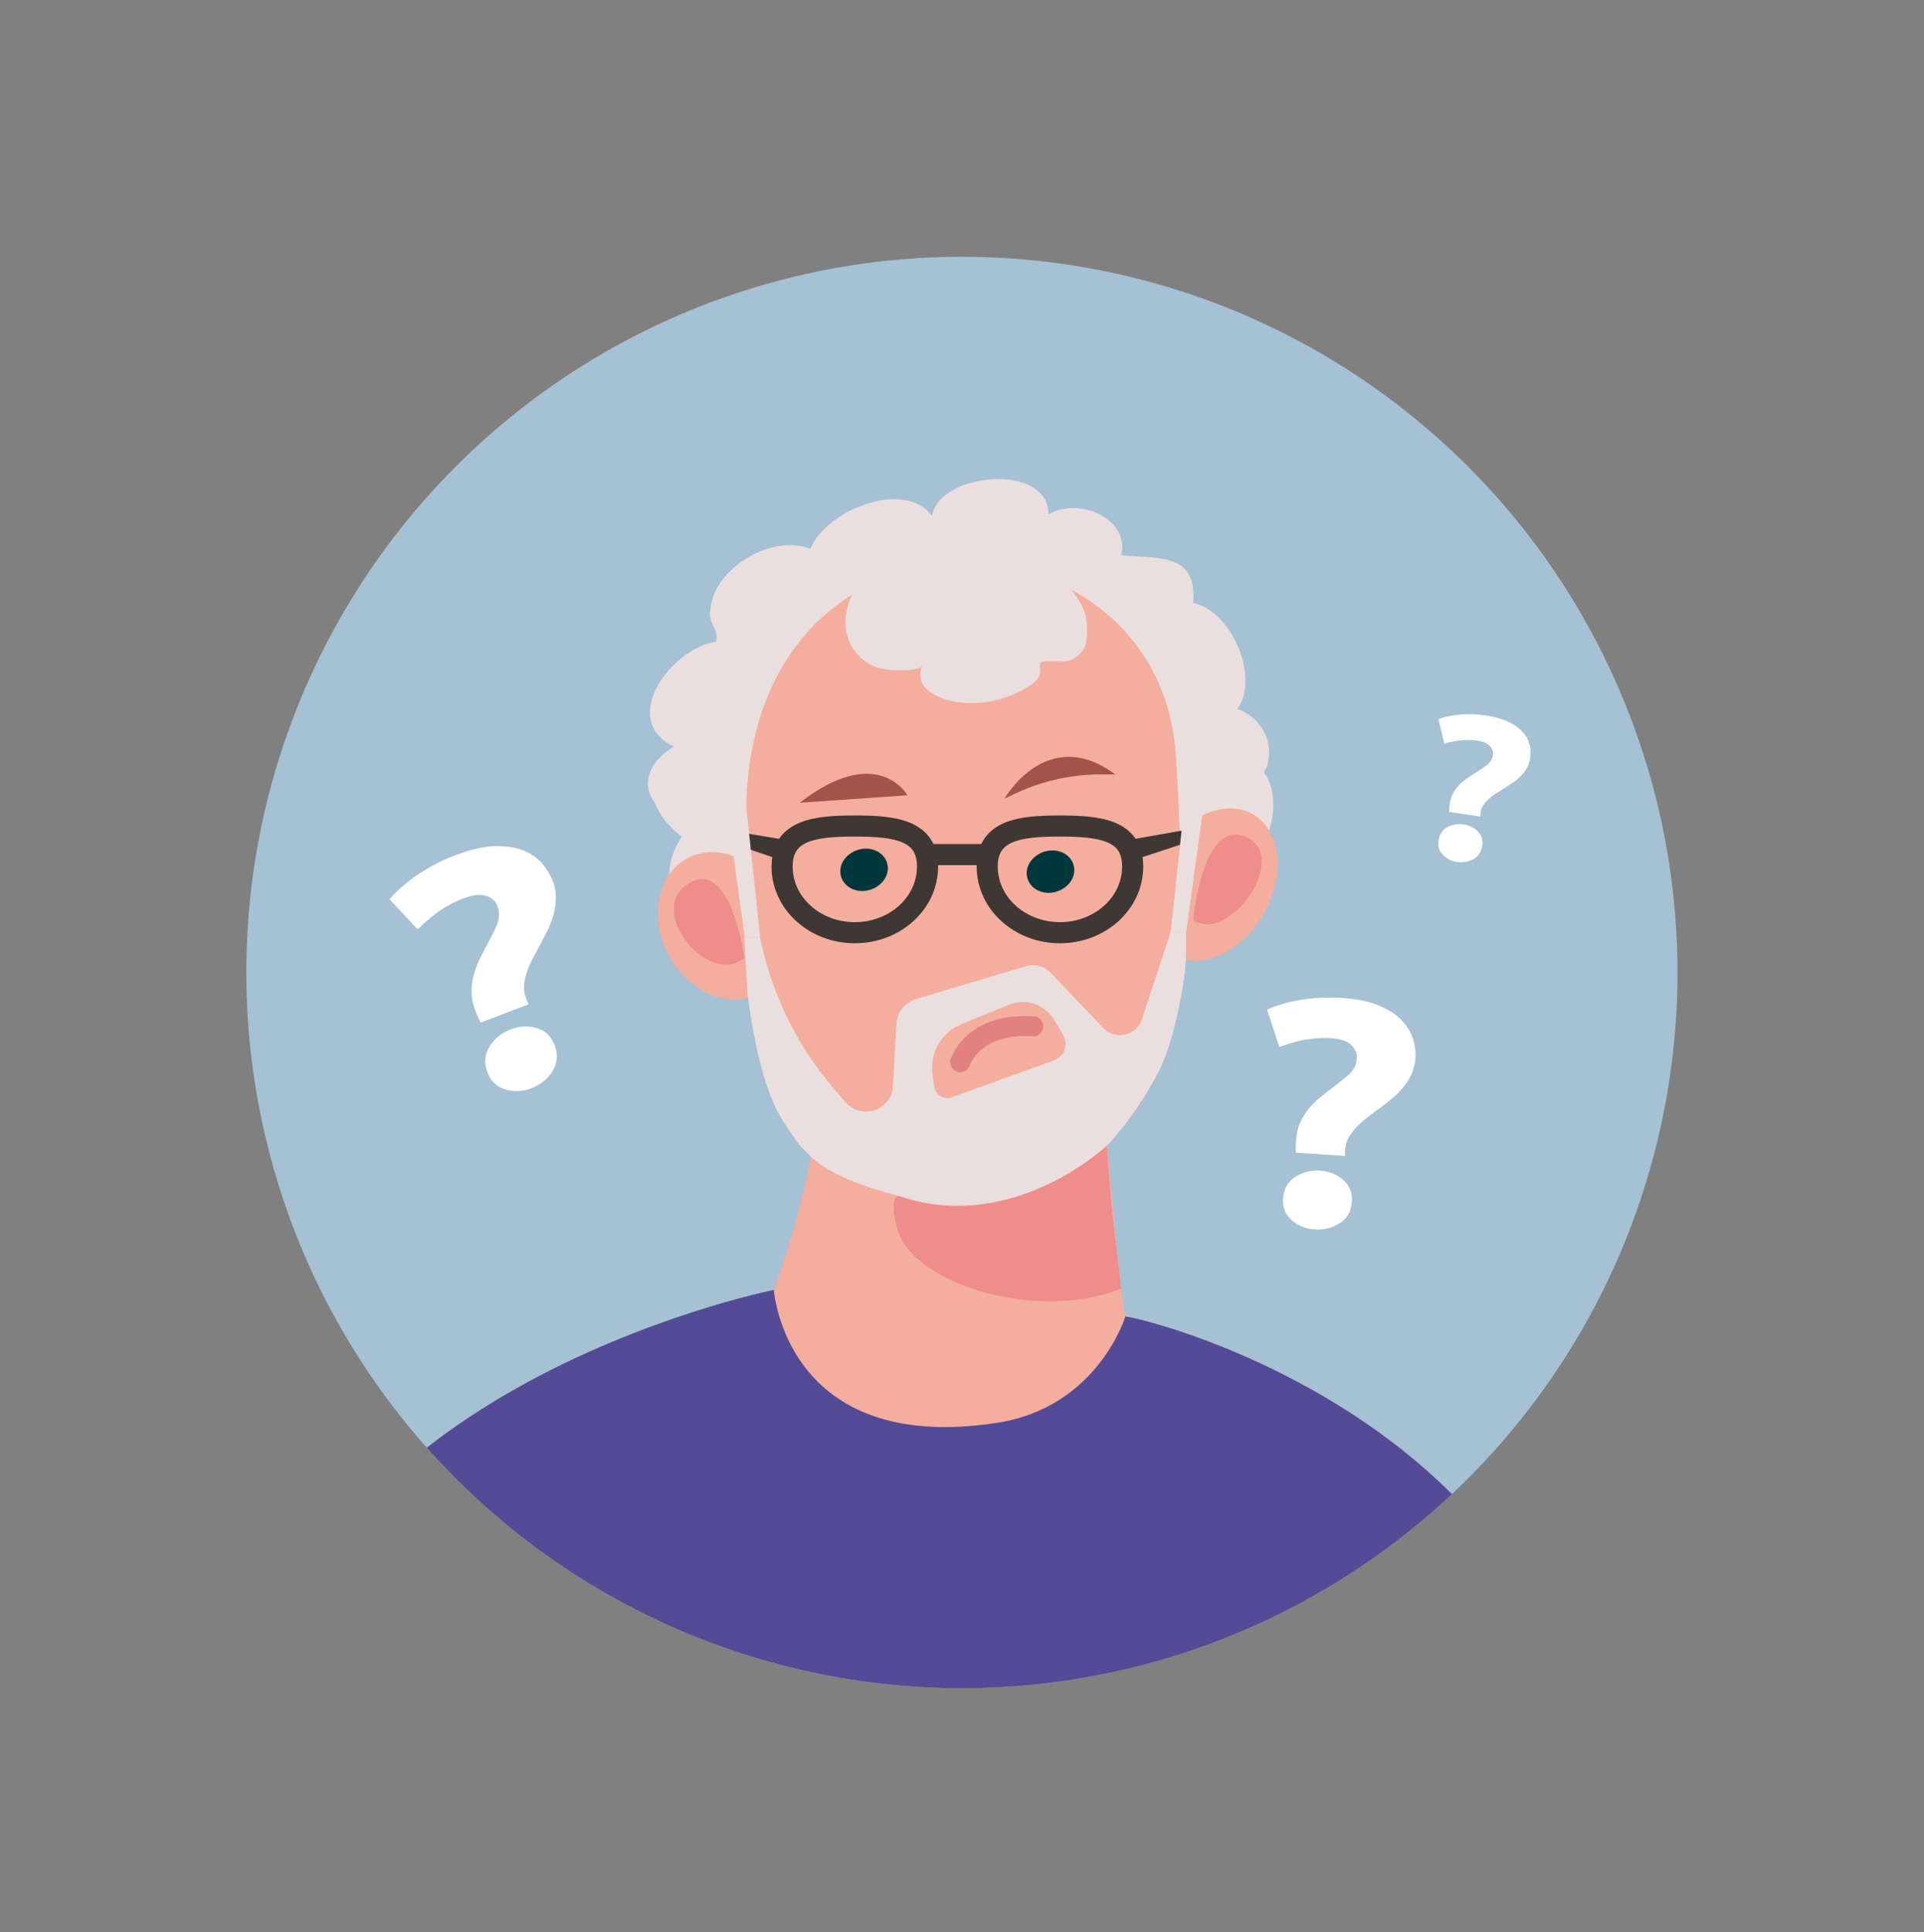 <?xml version="1.0" encoding="UTF-8"?>
<svg xmlns="http://www.w3.org/2000/svg" xmlns:xlink="http://www.w3.org/1999/xlink" id="Laag_2" data-name="Laag 2" viewBox="0 0 95.77 96.17" width="95.77" height="96.17" x="0" y="0">
  <rect x="0" y="0" width="95.77" height="96.17" fill="#808080" stroke="none"/>
  <defs>
    <style>
      .cls-1, .cls-2, .cls-3 {
        fill: none;
      }

      .cls-4 {
        fill: #ee8d8b;
      }

      .cls-5 {
        fill: #a6c0d4;
      }

      .cls-2 {
        stroke: #3f3734;
        stroke-width: 1.05px;
      }

      .cls-2, .cls-3 {
        stroke-miterlimit: 10;
      }

      .cls-6 {
        fill: #f4ae9e;
      }

      .cls-7 {
        fill: #a3524c;
      }

      .cls-8 {
        fill: #00373d;
      }

      .cls-9 {
        fill: #fff;
      }

      .cls-10 {
        fill: #554a95;
      }

      .cls-11 {
        fill: #3f3734;
      }

      .cls-12 {
        fill: #eadedf;
      }

      .cls-13 {
        clip-path: url(#clippath);
      }

      .cls-3 {
        stroke: #e18181;
        stroke-linecap: round;
      }
    </style>
    <clipPath id="clippath">
      <circle class="cls-1" cx="47.88" cy="48.4" r="35.62"/>
    </clipPath>
  </defs>
  <g id="Laag_2-2" data-name="Laag 2">
    <g class="cls-13">
      <g>
        <path class="cls-5" d="M47.88,95.77c26.45,0,47.88-21.44,47.88-47.88S74.33,0,47.88,0,0,21.44,0,47.88s21.44,47.88,47.88,47.88h0Z"/>
        <path class="cls-9" d="M23.09,44.7c-.44.17-.83.37-1.18.61-.35.24-.73.56-1.12.95l-1.4-1.51c.38-.44.86-.86,1.45-1.25s1.19-.7,1.81-.93c.77-.29,1.44-.45,2.01-.46.57,0,1.04.07,1.43.23.39.17.7.39.93.67.23.29.4.58.51.87s.15.59.14.88c-.01.29-.06.57-.14.84-.08.27-.19.54-.33.81-.14.27-.27.53-.4.77-.1.18-.2.37-.31.58-.11.2-.19.41-.26.62-.07.21-.12.42-.14.62s0,.4.06.58c.02.04.04.11.07.19s.06.16.1.21l-2.39.91c-.06-.1-.12-.21-.17-.34-.05-.13-.1-.24-.13-.34-.11-.3-.16-.58-.16-.85s.03-.54.1-.79c.06-.26.16-.51.27-.76.12-.25.24-.5.38-.74.19-.35.36-.69.5-1.01.14-.33.16-.64.05-.95-.09-.25-.28-.43-.57-.52-.29-.1-.65-.06-1.08.11ZM27.62,52.05c.17.47.12.89-.13,1.28s-.6.66-1.03.83c-.44.17-.87.19-1.31.06-.43-.12-.73-.42-.9-.88s-.12-.89.13-1.28c.25-.39.6-.66,1.04-.83.43-.17.87-.19,1.3-.06.43.12.73.42.9.88Z"/>
        <path class="cls-9" d="M73.77,42.13c-.05.3-.2.51-.45.64-.25.13-.52.17-.79.13-.28-.04-.52-.16-.71-.36-.19-.2-.27-.44-.21-.74s.2-.51.45-.64c.25-.13.52-.17.8-.13.28.04.52.16.71.36.19.2.26.44.21.74ZM73.58,36.87c-.28-.04-.55-.05-.81-.03-.26.02-.55.08-.88.17l-.29-1.22c.33-.12.71-.2,1.14-.23.43-.03.84-.01,1.24.05.5.08.9.2,1.2.36.3.16.53.35.69.55.16.2.25.42.29.64.04.22.04.42,0,.61-.03.19-.1.36-.19.51-.09.15-.2.28-.33.4-.12.12-.26.23-.42.33-.15.1-.3.2-.45.29-.11.07-.22.14-.34.21-.12.08-.22.16-.32.25s-.19.18-.26.29c-.07.1-.12.21-.14.33,0,.03-.01.07-.02.12,0,.05-.01.1-.01.14l-1.54-.23c0-.07,0-.15,0-.23.01-.08.02-.16.03-.22.03-.19.09-.35.17-.5.08-.14.18-.27.29-.39.11-.12.24-.23.38-.32.14-.1.28-.19.42-.28.21-.13.4-.26.57-.39.17-.13.28-.29.31-.49.03-.16-.02-.31-.14-.45-.12-.14-.33-.23-.61-.27Z"/>
        <path class="cls-9" d="M66.3,51.67c-.44-.03-.87,0-1.27.06-.4.07-.85.2-1.35.38l-.61-1.86c.5-.23,1.09-.4,1.75-.5s1.31-.13,1.94-.09c.79.05,1.43.19,1.92.4.49.22.88.47,1.14.77.27.3.45.62.54.95s.12.66.09.96c-.03.3-.11.57-.23.81-.13.24-.28.47-.46.67-.18.2-.38.39-.61.57-.23.18-.45.35-.66.5-.16.12-.32.24-.5.38-.17.13-.33.28-.47.43-.14.15-.27.31-.37.48-.1.17-.16.35-.18.53,0,.04,0,.11-.02.19,0,.08,0,.16,0,.23l-2.44-.16c-.01-.11-.02-.23-.01-.36,0-.13.01-.25.02-.35.03-.3.09-.57.2-.8s.24-.45.4-.65.34-.38.54-.55c.2-.17.41-.33.62-.49.3-.23.58-.45.84-.68.26-.22.4-.49.42-.8.02-.26-.07-.48-.28-.68s-.54-.31-.98-.34ZM67.29,59.84c-.04.47-.25.82-.62,1.05-.37.23-.78.33-1.22.3-.44-.03-.83-.18-1.15-.46-.33-.28-.47-.65-.43-1.12.04-.47.25-.82.62-1.05.37-.23.78-.33,1.22-.3.44.03.83.18,1.15.46s.47.65.43,1.12Z"/>
        <path class="cls-12" d="M32.63,40c-.87-1.09-.1-2.27.91-2.84-2.77-1.36-.12-4.89,2.08-5.22.27-.39-.44-1.05-.26-1.59.15-2.07,3.05-3.79,4.98-3.04.78-1.95,4.73-3.48,6.05-1.63.35-2.17,5.8-2.69,5.8-.08,1.42-.86,4.03.12,3.63,2.03,1.73.2,3.8-.19,3.57,2.38,1.91.37,3.34,3.72,2.2,5.28,1.21.4,1.87,1.69,1.46,2.9-.11.2-.19.24,0,.45.53.94.38,2.41-.16,3.34-.27.78-1.3,1.23-1.3,2.07.53,1.05,0,2.63-1.06,3.2-.64.34-1.59.08-2.06.68-1.54,3.93-7.1,7.58-11.18,5.31-3.57-.19-7.46-.62-9.96-3.47-1.76-2.3-5.5-4.97-3.39-8.13-.52-.38-1.09-.99-1.32-1.65Z"/>
        <path class="cls-10" d="M56.02,65.51l-17.51-1.31s-25.48,5.09-25.98,23.88c-.3,11.35-1.05,4.73-1.05,4.73,17.12,3.91,50.97,1.12,69.36-5.11,0,0-.17,18.16-1.63,1.32-1.56-17.99-21.54-23.3-23.2-23.5Z"/>
        <path class="cls-6" d="M55.11,57s.25,2.72.47,5.05c.24,2.57.44,3.46.44,3.46,0,0-1.36,4.52-6.38,5.3-10.55,1.63-11.12-6.61-11.12-6.61,1.4-3.87,1.85-6.66,1.85-6.66,0,0-.48-.38-1.39-1.78-1.78-2.74-1.82-10.69-1.84-15.07-.08-16.84,20.51-15.8,21.38-3.18.47,6.84.39,13.47-.87,15.88-1.11,2.15-2.54,3.62-2.54,3.62Z"/>
        <g>
          <path class="cls-6" d="M57.47,43.33c-.79,2.06-.14,4.04,1.46,4.43,1.6.39,3.54-.97,4.33-3.03.79-2.06.14-4.04-1.46-4.43-1.6-.39-3.54.97-4.33,3.03Z"/>
          <path class="cls-4" d="M59.39,45.79s.46-5.13,2.65-4.13c2.19,1-.85,5.34-2.65,4.13Z"/>
        </g>
        <g>
          <ellipse class="cls-6" cx="36.01" cy="46.08" rx="3.09" ry="3.82" transform="translate(-17.42 22.31) rotate(-28.01)"/>
          <path class="cls-4" d="M37.05,47.67s-.66-5.04-2.8-3.68c-2.14,1.36,1.06,5.18,2.8,3.68Z"/>
        </g>
        <path class="cls-4" d="M55.09,57.01s-4.62,4.37-10.22,2.53c-.68-.22-.32,1.52-.02,2.1,1.17,2.3,6.7,4.14,10.96,2.5,0,0-.15-1.31-.36-3.05-.19-1.54-.36-4.09-.36-4.09Z"/>
        <path class="cls-8" d="M53.41,43.65c-.22.56-.9.9-1.51.75-.62-.15-.94-.73-.73-1.29.22-.56.9-.9,1.51-.75.62.15.94.73.73,1.29Z"/>
        <path class="cls-8" d="M44.13,43.56c-.22.56-.9.9-1.51.75s-.94-.73-.73-1.29c.22-.56.9-.9,1.51-.75.62.15.94.73.73,1.29Z"/>
        <path class="cls-3" d="M51.43,51.08c-3.02-.2-3.63,1.78-3.63,1.78"/>
        <path class="cls-7" d="M45.17,39.58s-1.48-2.64-5.36.37l5.36-.37Z"/>
        <path class="cls-7" d="M49.99,39.76s2.12-3.74,5.52-1.22h-.86c-1.4.02-2.79.34-4.06.93l-.6.28Z"/>
        <path class="cls-2" d="M46.17,43.13c0,1.82-1.62,3.29-3.62,3.29s-3.62-1.47-3.62-3.29,1.62-2.02,3.62-2.02,3.62.2,3.62,2.02Z"/>
        <line class="cls-2" x1="46.17" y1="42.53" x2="49.14" y2="42.53"/>
        <polygon class="cls-11" points="38.95 42.83 36.48 41.99 36.63 41.39 39.21 41.82 38.95 42.83 38.95 42.83"/>
        <path class="cls-2" d="M49.14,43.13c0,1.82,1.62,3.29,3.62,3.29s3.62-1.47,3.62-3.29c0-1.82-1.62-2.02-3.62-2.02s-3.62.2-3.62,2.02Z"/>
        <polygon class="cls-11" points="56.1 41.82 58.99 41.31 59.14 41.91 56.35 42.83 56.1 41.82 56.1 41.82"/>
        <polyline class="cls-12" points="58.27 46.42 59.04 46.42 59.86 40.46 59.04 39.23"/>
        <polyline class="cls-12" points="36.25 40.69 37.07 39.46 37.84 46.65 37.07 46.65"/>
        <path class="cls-12" d="M59.04,46.42h-.78l-1.42,4.31c-.11.34-.37.6-.7.72h0c-.43.15-.91.04-1.22-.29l-2.63-2.75c-.31-.33-.79-.45-1.22-.32l-5.47,1.63c-.56.17-.95.66-.98,1.24l-.17,3.09c-.03.6-.46,1.11-1.05,1.24h0c-.48.11-.99-.06-1.31-.43l-.52-.6c-1.81-2.09-3.07-4.6-3.67-7.3l-.07-.3h-.78l.16,2.83c.34,2.63.93,5.01,1.75,6.28.91,1.4.8,1.19,1.39,1.78,1.23,1.23,4.07,1.87,4.51,2.01,5.59,1.84,10.22-2.53,10.22-2.53h.02s1.42-1.48,2.54-3.63c.5-.96.99-2.63,1.3-4.71.07-.5.1-1.01.1-1.52v-.73ZM46.51,54.09l-.09-.62c-.15-1.06.44-2.09,1.43-2.49l2.38-.98c.83-.34,1.78-.02,2.24.75l.44.73c.29.48.07,1.11-.46,1.3l-5.07,1.83c-.39.14-.81-.11-.87-.52Z"/>
        <path class="cls-12" d="M43.05,29.19c-.42.11-.59.23-.74.64-.3.79-.35,1.69.15,2.44.45.67,1.06,1.02,1.86,1.07.56.03,1.2.08,1.68-.22-.23.07-.18.41-.17.6.05.77,1.25,1.15,1.86,1.23,1.14.14,2.26-.08,3.26-.64.28-.16.59-.33.75-.62.13-.25.01-.51.11-.74.57-.13,1.15.13,1.7-.21.63-.39.62-.97.59-1.63s-.29-1.11-.68-1.64c-.81-1.11-2.04-1.76-3.36-2.1-.58-.15-1.23-.39-1.84-.27-.25.05-.47.28-.67.21-.12-.04-.25-.19-.36-.27-.24-.16-.48-.3-.75-.42-.71-.31-1.53-.36-2.29-.29-.4.04-.94.11-1.27.36-.23.17-.47.5-.64.74-.15.21-.19.5-.23.75s-.01.29,1.05,1.01Z"/>
      </g>
    </g>
  </g>
</svg>
